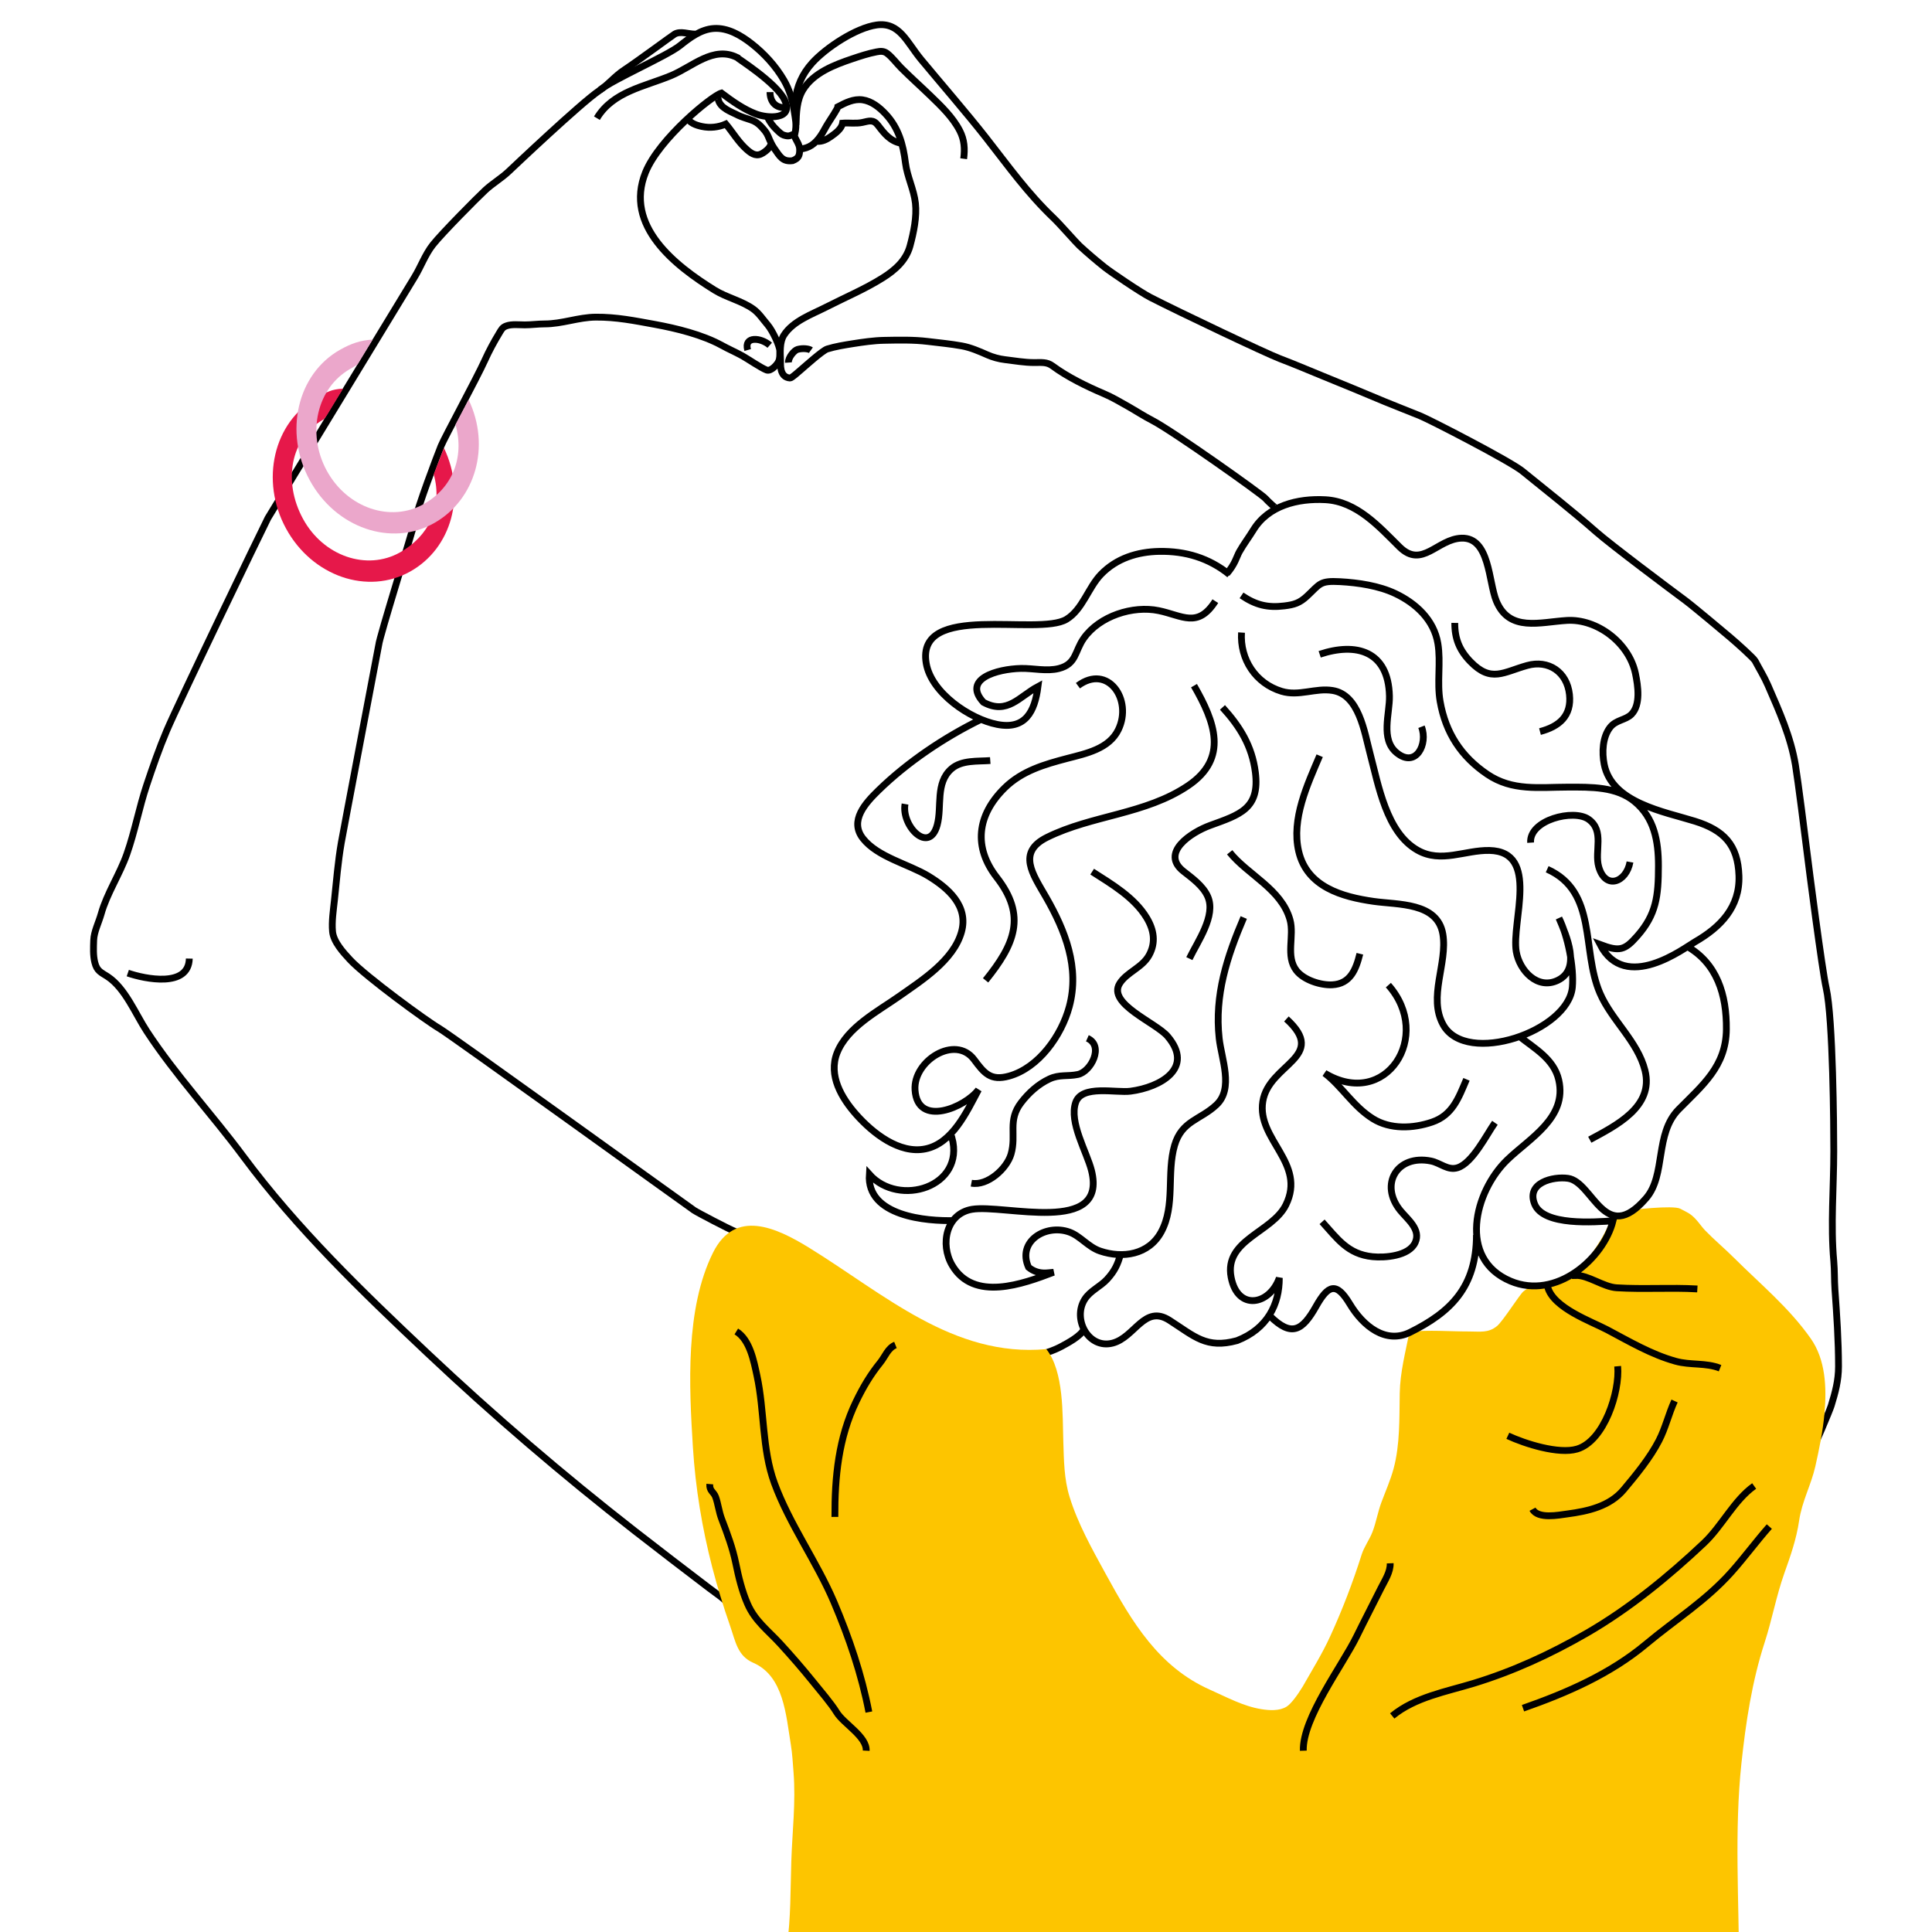 <svg xmlns="http://www.w3.org/2000/svg" xmlns:xlink="http://www.w3.org/1999/xlink" id="Ebene_1" x="0px" y="0px" width="283.465px" height="283.465px" viewBox="0 0 283.465 283.465" xml:space="preserve">
<g>
	<path fill="none" stroke="#000000" d="M87.58,17.338c2.364-3.919,6.987-4.619,10.915-6.261c3.113-1.302,6.173-4.369,9.638-2.652   c0.019,0.117,5.755,3.676,6.981,6.244c1.407,2.95-2.52,2.686-4.173,2.063c-1.835-0.69-3.531-1.908-5.093-3.08   c-1.376,0.379-9.13,6.679-11.132,11.625c-3.187,7.875,4.383,13.725,10.131,17.29c1.74,1.081,4.008,1.577,5.673,2.777   c0.831,0.598,1.39,1.475,2.113,2.324c0.732,0.861,1.781,3.11,1.78,3.835c-0.002,0.557,0.039,1.021-0.174,1.516   c-0.201,0.467-1.121,1.51-1.766,1.272c-0.813-0.301-2.8-1.666-3.566-2.087c-1.022-0.562-1.975-0.966-3.003-1.531   c-2.84-1.562-6.67-2.503-9.847-3.083c-2.938-0.536-5.626-1.083-8.646-1.059c-2.562,0.019-4.93,0.998-7.523,0.995   c-0.991-0.001-1.907,0.143-2.898,0.141c-0.869-0.001-1.9-0.135-2.682,0.147c-0.592,0.212-0.72,0.505-1.059,1.065   c-0.774,1.278-1.498,2.608-2.126,4.004c-1.16,2.574-5.931,11.354-6.418,12.57c-0.593,1.479-3.401,8.877-3.887,11.168   c-0.272,1.285-5.15,16.849-5.252,18.01c0,0-5.186,27.254-5.489,28.996c-0.488,2.805-0.711,5.635-1.011,8.461   c-0.156,1.468-0.413,3.108-0.275,4.592c0.141,1.514,1.591,3.088,2.569,4.138c2.292,2.465,11.297,9.037,13.113,10.084   c1.605,0.928,36.229,25.9,37.36,26.676c0.457,0.312,5.098,2.752,6.179,3.182 M106.902,235.326   c-0.799-0.889-1.872-1.564-2.811-2.281c-3.65-2.783-7.3-5.566-10.92-8.391c-10.582-8.254-20.737-16.951-30.519-26.178   c-9.57-9.029-19.083-18.203-26.969-28.824c-4.597-6.191-9.923-11.893-14.154-18.355c-1.643-2.51-3.154-6.301-5.722-7.994   c-0.985-0.65-1.581-0.797-1.902-2.111c-0.257-1.049-0.191-2.166-0.159-3.237c0.039-1.252,0.744-2.608,1.099-3.877   c0.828-2.962,2.726-5.808,3.768-8.77c1.167-3.316,1.798-6.8,2.913-10.136c0.882-2.64,1.842-5.398,2.928-7.951   c1.778-4.179,13.842-29.207,14.854-31.199c0,0,20.767-34.144,21.502-35.344c0.953-1.559,1.562-3.322,2.697-4.764   c1.325-1.682,6.532-6.932,7.702-8.015c1.062-0.983,2.343-1.729,3.421-2.741c0.574-0.538,10.549-10.004,13.293-11.858   c1.401-0.947,2.229-2.094,3.684-3.048c1.821-1.194,7.053-5.064,7.369-5.244c0.883-0.503,1.982,0,3.06,0"></path>
	<path fill="#E6184A" d="M50.339,57.021c-1.775,0.102-2.308,0.468-3.936,1.389c-6.271,3.542-8.261,12.105-4.442,19.125   c3.817,7.02,11.997,9.839,18.269,6.295c6.047-3.417,8.188-11.241,4.906-18.108l-1.502,3.869c1.37,4.849-0.78,9.105-4.923,11.445   c-4.893,2.765-11.275,0.565-14.254-4.912c-2.979-5.477-1.862-11.833,3.031-14.598c0.195-0.168,0.487-0.623,0.487-0.623   L50.339,57.021L50.339,57.021z"></path>
	<g>
		<defs>
			<rect id="SVGID_1_" width="283.465" height="283.465"></rect>
		</defs>
		<clipPath id="SVGID_2_">
			<use xlink:href="#SVGID_1_"></use>
		</clipPath>
		<path clip-path="url(#SVGID_2_)" fill="none" stroke="#000000" d="M151.697,198.756c0.527,0.145,1.695-0.252,2.22-0.426    c0.541-0.182,1.25-0.477,1.744-0.744c0.92-0.5,2.961-1.547,3.424-2.637 M116.656,14.786c0.274-2.151,1.042-3.924,2.495-5.538    c2.026-2.251,6.45-5.163,9.463-5.581c3.378-0.469,4.444,2.541,6.519,5.044c2.973,3.588,6.59,7.747,9.472,11.414    c3.409,4.338,6.075,8.149,10.054,11.94c0.849,0.808,3.216,3.517,3.703,3.968c1.213,1.122,2.422,2.148,3.706,3.175    c0.843,0.674,5.271,3.685,6.725,4.43c4.326,2.217,16.977,8.22,18.961,8.974l0,0c2.09,0.793,4.151,1.673,6.221,2.518    c3.086,1.261,6.171,2.523,9.241,3.819c0.577,0.244,4.389,1.756,5.116,2.051c1.541,0.624,13.255,6.673,15.044,8.131    c3.615,2.947,7.284,5.798,10.82,8.91c2.129,1.875,10.954,8.493,13.043,10.033c1.146,0.845,6.093,5.002,6.648,5.475l0,0    c1.007,0.855,3.412,3.015,3.619,3.407c0.63,1.193,1.341,2.334,1.881,3.577c1.671,3.846,3.354,7.558,4.046,11.751    c0.347,2.101,1.429,10.563,1.686,12.704c0.271,2.248,2.21,17.29,2.816,19.966c1.02,4.506,1.119,20.594,1.119,23.941    c0,5.35-0.484,10.814,0,16.145c0.125,1.377,0.07,2.754,0.17,4.15c0.269,3.754,0.525,7.537,0.525,11.303    c0,2.064-0.477,3.812-1.074,5.754c-0.201,0.654-2.46,6.113-2.958,6.686"></path>
		<path clip-path="url(#SVGID_2_)" fill="#FDC500" d="M101.665,212.361c0.373,5.943,1.346,11.836,2.837,17.594    c0.751,2.898,1.63,5.762,2.615,8.588c0.814,2.332,1.084,4.414,3.411,5.428c4.473,1.951,4.792,7.682,5.501,11.979    c0,0.002,0,0.002,0.001,0.002c0.227,1.383,0.287,2.68,0.4,4.104c0.345,4.336-0.188,8.691-0.328,13.025    c-0.134,4.16-0.061,8.293-0.64,12.432l0,0c-0.178,1.266-1.121,3.35-0.928,4.582c0.221,1.406,2.193,2.275,3.329,2.762l0,0    c1.885,0.809,3.224,1.488,4.872,2.611c5.772,3.93,14.121,4.717,20.891,5.389c3.512,0.35,7.013,1.312,10.535,1.412    c2.482,0.068,5.056,0.006,7.518-0.021c10.182-0.117,20.423-0.285,30.601-0.637c8.235-0.281,16.36-0.812,24.611-0.807    c7.146,0.006,14.388,0.291,21.524-0.102c3.248-0.178,6.484-0.447,9.631-1.303c1.647-0.447,3.29-1.207,4.934-1.611    c0.131-0.033,1.969-0.391,2.073-0.504c0.905-0.98,0.104-6.932,0.104-8.396c0-9.957-0.708-20.277,0.349-30.188    c0.644-6.023,1.545-11.986,3.407-17.725c1.084-3.34,1.707-6.818,2.876-10.117c0.925-2.605,1.78-5.012,2.183-7.76    c0.419-2.852,1.763-5.23,2.382-7.975c0.57-2.539,1.104-5.174,1.333-7.73c0.346-3.861,0.155-7.92-2.016-11.008    c-3.194-4.541-7.323-7.916-11.223-11.803c-1.333-1.328-3.05-2.791-4.23-4.012c-0.452-0.467-0.862-1.064-1.304-1.564    c-0.875-0.99-1.375-1.121-2.402-1.67c-0.966-0.518-7.374,0.113-8.104,0.443c-0.746,0.336-1.344,1.145-2.116,1.182    c-0.854,2.527-3.548,6.463-5.618,8.102c-1.444,1.143-2.976,1.754-4.783,1.771c-1.027,0.01-1.593-0.021-2.37,0.639    c-0.582,0.49-3.021,4.398-3.895,5.1c-1.276,1.027-2.435,0.781-4.079,0.781c-2.875,0-5.896-0.254-8.744,0.043    c-0.586,2.959-1.376,5.922-1.432,9.014c-0.065,3.641,0.051,7.529-0.898,11.051c-0.464,1.721-1.184,3.324-1.802,4.986    c-0.526,1.416-0.761,2.916-1.301,4.318c-0.446,1.156-1.225,2.164-1.598,3.35c-1.268,4.029-2.856,8.162-4.63,12.02    c-1.183,2.57-2.565,4.768-4.01,7.322c-0.725,1.188-1.685,2.518-2.353,2.936c-1.067,0.666-2.534,0.564-3.711,0.375    c-2.661-0.426-5.088-1.764-7.529-2.848c-7.534-3.344-11.421-9.887-15.301-16.982c-1.977-3.615-4.091-7.355-5.312-11.326    c-0.814-2.654-0.823-5.336-0.915-8.09c-0.129-3.936,0.111-10.293-2.489-13.578c-13.636,1.252-23.846-8.133-34.843-14.898    c-4.816-2.963-10.834-5.732-14.059,0.732C100.516,192.008,101.106,203.451,101.665,212.361"></path>
	</g>
	<path fill="none" stroke="#000000" d="M180.399,84.306c-3.007-2.436-6.456-3.472-10.317-3.405   c-3.185,0.056-6.261,1.009-8.537,3.364c-1.891,1.958-2.697,5.158-5.066,6.597c-4.162,2.527-22.131-2.604-20.584,6.462   c0.744,4.364,6.459,8.195,10.415,8.964c4.121,0.803,5.503-1.838,5.984-5.558c-2.751,1.468-4.491,4.198-8.001,2.31   c-3.162-3.434,2.009-4.879,5.466-4.967c1.838-0.046,3.796,0.474,5.605,0.009c2.584-0.663,2.317-2.542,3.635-4.414   c2.334-3.316,7.238-4.85,10.992-4.078c3.478,0.715,5.74,2.658,8.324-1.388 M182.157,87.354c2.085,1.417,3.829,1.842,6.266,1.546   c1.473-0.179,2.264-0.425,3.36-1.447c1.911-1.781,1.825-2.277,4.846-2.109c2.659,0.147,5.684,0.596,8.106,1.746   c2.995,1.422,5.661,3.85,6.233,7.332c0.459,2.79-0.164,5.671,0.329,8.493c0.806,4.604,3.078,8.091,6.933,10.695   c3.674,2.482,7.575,1.884,11.773,1.878c3.453-0.005,7.146-0.093,9.831,2.122c2.871,2.369,3.499,5.762,3.494,9.442   c-0.006,4.432-0.308,7.107-3.119,10.297c-1.834,2.081-2.58,2.304-5.447,1.233c3.701,7.167,12.355,0.51,13.924-0.391   c3.774-2.169,6.609-5.118,6.456-9.696c-0.153-4.545-2.219-6.684-6.471-8.01c-4.525-1.411-12.186-2.696-13.302-8.34   c-0.347-1.756-0.243-3.969,0.837-5.391c0.877-1.154,2.306-1.078,3.167-1.955c1.374-1.4,0.957-4.171,0.583-5.975   c-0.936-4.503-5.64-8.061-10.067-7.793c-3.931,0.237-8.433,1.744-10.342-2.843c-1.161-2.79-0.951-9.343-5.087-9.23   c-3.565,0.098-5.816,4.551-9.119,1.287c-3.014-2.979-6.287-6.675-10.872-6.925c-4.097-0.223-8.392,0.871-10.574,4.438   c-0.66,1.077-1.426,2.081-2.056,3.197c-0.406,0.72-0.607,1.793-1.838,3.21 M143.906,105.563   c-5.346,2.616-10.751,6.243-15.028,10.413c-1.892,1.845-4.294,4.443-2.269,7.036c2.148,2.75,6.726,3.777,9.603,5.526   c2.896,1.76,5.916,4.384,4.859,8.187c-1.167,4.197-5.849,7.128-9.133,9.445c-3.094,2.184-7.631,4.531-9.123,8.309   c-1.308,3.311,0.666,6.631,2.808,9.043c2.401,2.707,6.311,5.832,10.155,5.045c3.958-0.811,6.06-5.441,7.788-8.691   c-1.923,2.58-8.941,5.604-9.312,0.051c-0.284-4.271,5.906-8.168,8.668-4.461c1.477,1.982,2.41,3.174,5.13,2.418   c4.355-1.213,7.693-5.953,8.832-10.174c1.552-5.746-0.589-11.164-3.409-16.075c-1.941-3.377-4.3-6.583,0.164-8.787   c6.61-3.264,14.438-3.353,20.695-7.584c5.952-4.026,3.904-9.357,0.851-14.661 M182.157,92.81c-0.245,3.926,2.073,7.467,5.877,8.619   c2.552,0.773,4.98-0.531,7.495-0.119c3.875,0.632,4.644,6.068,5.48,9.216c1.243,4.67,2.389,11.6,6.962,14.209   c3.458,1.972,6.97-0.036,10.568,0.044c7.437,0.167,3.185,10.465,3.928,14.85c0.469,2.759,3.104,5.634,6.081,4.208   c3.506-1.682,1.257-6.593,0.184-9.133c1.292,2.6,2.23,7.207,1.966,10.135c-0.586,6.469-15.521,11.596-18.935,5.545   c-2.294-4.068,0.653-9.051-0.066-13.329c-0.788-4.684-6.577-4.29-10.164-4.805c-4.61-0.661-9.773-2.11-10.989-7.343   c-1.099-4.728,1.283-9.804,3.081-14.028 M160.244,127.887c2.858,1.832,6.172,3.764,7.99,6.761c1.072,1.771,1.39,3.635,0.357,5.504   c-1.015,1.838-3.278,2.49-4.313,4.148c-1.856,2.975,5.305,5.721,7.028,7.744c3.992,4.684-1.071,7.488-5.438,8.057   c-2.159,0.281-7.136-0.984-8.046,1.658c-1.003,2.912,1.637,7.252,2.324,9.988c2.4,9.568-12.836,4.893-17.526,5.684   c-3.782,0.637-4.734,5.1-2.93,8.191c3.169,5.428,10.395,2.76,14.878,1.051c-0.757,0.033-2.18,0.459-3.656-0.729   c-1.716-3.801,2.495-6.414,5.973-5.178c1.616,0.574,2.767,2.193,4.51,2.785c3.336,1.135,7.165,0.543,8.979-2.805   c2.1-3.873,0.762-8.605,1.961-12.703c1.061-3.621,3.764-3.713,6.137-5.939c2.562-2.4,0.74-6.744,0.408-9.75   c-0.703-6.354,1.146-11.981,3.604-17.736 M247.434,138.8c4.494,2.527,5.913,7.153,5.861,12.233   c-0.056,5.432-3.515,8.207-7.003,11.742c-3.534,3.58-1.832,9.619-4.767,13.02c-6.115,7.086-7.779-2.395-11.474-2.91   c-2.167-0.305-6.146,0.637-4.896,3.768c1.312,3.283,8.9,2.629,11.505,2.473c-1.383,5.527-8.34,11.656-15.029,8.842   c-7.78-3.277-5.313-13.117-0.496-17.783c3.286-3.18,8.829-6.17,7.57-11.715c-0.708-3.121-3.595-4.654-5.875-6.488 M139.028,166.865   c0.223-0.059,0.437-0.043,0.642,0.055c1.967,7.213-7.736,10.279-12.122,5.375c-0.422,6.186,8.446,6.902,12.455,6.785    M158.155,100.605c4.385-3.262,8.057,2.044,5.934,6.45c-1.367,2.836-4.789,3.509-7.502,4.22c-3.328,0.872-6.633,1.826-9.176,4.324   c-4.099,4.026-4.592,8.73-1.172,13.124c4.411,5.666,2.629,9.84-1.631,15.115 M164.422,183.941c-0.4,1.559-0.909,2.588-2.007,3.775   c-0.987,1.066-2.455,1.656-3.257,2.91c-1.857,2.9,0.55,7.355,4.084,6.438c3.284-0.854,4.661-5.713,8.344-3.348   c3.706,2.379,5.414,4.205,9.913,2.979c4.472-1.742,6.223-5.355,6.202-9.189c-1.418,3.988-6.112,4.891-7.07-0.105   c-1.055-5.504,6.027-6.561,8.029-10.604c3.045-6.15-4.274-9.594-3.383-15.182c0.888-5.568,9.664-6.469,3.468-12.115    M227.004,127.533c7.413,3.321,5.001,11.833,7.738,18.18c1.724,3.998,5.548,7.07,6.617,11.355c1.332,5.336-4.295,8.09-8.105,10.154    M213.447,91.393c-0.012,2.301,0.674,4.003,2.284,5.668c3.047,3.151,4.858,1.544,8.348,0.576c3.116-0.865,5.833,0.939,6.194,4.257   c0.345,3.168-1.528,4.705-4.324,5.444 M179.364,103.79c2.549,2.794,4.334,5.655,4.824,9.514c0.681,5.36-2.283,6.219-6.608,7.79   c-2.83,1.027-7.388,4.028-3.937,6.746c1.265,0.997,2.892,2.146,3.574,3.733c1.21,2.807-1.518,6.574-2.713,9.075 M132.788,117.968   c-0.562,3.219,3.537,7.439,4.719,3.083c0.731-2.693-0.31-6.177,2.095-8.255c1.514-1.308,3.836-1.066,5.691-1.207 M193.626,95.999   c5.339-1.784,10.083-0.518,10.234,6.129c0.058,2.588-1.352,6.327,1.052,8.31c2.814,2.322,4.645-1.256,3.649-3.809 M224.572,123.637   c-0.216-3.349,6.328-4.976,8.503-3.431c2.389,1.697,0.833,4.667,1.491,6.97c0.986,3.45,4.062,2.278,4.589-0.704 M180.419,125.05   c2.656,3.313,7.579,5.384,8.847,9.885c0.677,2.397-0.692,5.354,0.95,7.465c1.089,1.4,3.572,2.184,5.259,2.092   c2.634-0.143,3.467-2.213,4.047-4.557 M216.626,181.18c0,7.725-3.844,11.371-9.728,14.293c-3.573,1.773-6.887-0.881-8.86-4.162   c-1.973-3.281-3.163-2.805-4.948,0.363c-2.022,3.596-3.617,4.525-6.761,1.412 M203.703,144.539   c6.611,7.445-0.366,18.334-9.351,12.918c2.591,1.986,4.152,4.842,7.066,6.672c2.562,1.605,5.913,1.455,8.708,0.5   c2.987-1.021,3.864-3.498,5.039-6.27 M142.518,173.598c2.342,0.443,5.199-2.109,5.823-4.266c0.825-2.852-0.547-4.914,1.482-7.555   c1.108-1.441,2.497-2.703,4.146-3.473c1.474-0.688,2.669-0.34,4.175-0.656c1.926-0.402,3.9-4.203,1.396-5.312 M193.979,179.266   c2.243,2.469,3.759,4.754,7.404,5.117c1.791,0.178,5.34-0.072,6.255-2.074c0.881-1.922-1.114-3.389-2.185-4.705   c-3.109-3.824-0.481-8.264,4.497-7.26c1.381,0.279,2.469,1.432,3.896,0.99c2.202-0.68,4.261-4.861,5.49-6.6 M131.381,197.336   c-1.1,0.438-1.511,1.693-2.214,2.564c-1.458,1.805-2.514,3.584-3.548,5.719c-2.588,5.336-3.149,11.105-3.122,16.945    M108.033,195.352c1.994,1.223,2.574,4.383,3.027,6.473c1.12,5.166,0.727,10.775,2.555,15.762c2.23,6.086,6.22,11.535,8.765,17.521   c2.206,5.195,4.026,10.533,5.104,16.09 M257.373,218.027c-2.939,2.088-4.72,5.869-7.363,8.365   c-5.185,4.896-10.997,9.648-17.156,13.205c-5.31,3.066-10.777,5.592-16.615,7.377c-4.045,1.236-8.608,2.021-11.97,4.791    M259.597,223.979c-1.911,2.164-3.614,4.492-5.54,6.656c-3.756,4.217-8.25,6.994-12.501,10.547   c-5.308,4.439-11.657,7.195-18.1,9.449 M221.232,210.66c2.522,1.174,7.457,2.746,10.164,1.943c3.978-1.184,6.29-8.416,5.95-12.148    M224.852,221.432c0.797,1.482,3.845,0.863,5.098,0.697c3.021-0.4,6.232-1.115,8.277-3.559c1.839-2.197,3.857-4.648,5.178-7.209   c0.954-1.848,1.418-3.914,2.287-5.807 M227.076,188.832c0.829,3.084,6.43,5.051,8.729,6.268c3.27,1.73,6.465,3.625,10.042,4.623   c2.183,0.609,4.432,0.188,6.522,1.018 M231.247,186.85c0.135,0.225-0.039-0.162-0.071,0.283c1.846-0.07,4.046,1.689,6.024,1.812   c3.947,0.244,7.902-0.059,11.837,0.172 M127.09,256.865c0.105-2.082-3.312-3.959-4.331-5.621c-0.825-1.346-2.398-3.162-3.546-4.588   c-1.523-1.889-3.071-3.662-4.72-5.469c-1.766-1.934-3.711-3.342-4.805-5.852c-0.825-1.893-1.311-3.914-1.734-5.975   c-0.462-2.25-1.232-4.309-2.077-6.514c-0.396-1.033-0.526-2.234-0.881-3.209c-0.278-0.764-0.944-0.895-0.856-1.893    M203.971,229.369c0.049,1.27-0.797,2.531-1.34,3.617c-1.189,2.379-2.416,4.736-3.587,7.125   c-2.068,4.221-7.963,11.994-7.821,16.754 M88.009,13.228c1.879-1.561,9.839-5.01,11.747-6.532c1.446-1.155,3.066-2.387,4.967-2.517   c2.042-0.14,3.965,0.99,5.531,2.212c1.871,1.459,3.55,3.293,4.758,5.36c0.818,1.401,1.289,2.964,1.513,4.573   c0.152,1.094,0.414,1.888,0.112,3.282c-0.709,0.307-0.882,0.412-1.389,0.29c-0.412-0.1-0.556-0.148-1.166-0.733   c-0.708-0.679-1.059-1.135-1.475-1.967 M109.702,51.356c-0.602-2.07,1.935-1.846,3.234-0.702 M105.253,14.502   c0.037,0.009,0.075,0.018,0.112,0.027c0.268,1.373,1.939,1.857,2.99,2.416c0.27,0.143,1.476,0.544,1.785,0.638   c0.596,0.183,1.108,0.528,1.531,0.983c0.451,0.486,0.797,0.854,1.047,1.47c0.244,0.602,0.525,1.239,0.9,1.768   c0.783,1.105,1.184,1.968,2.67,1.77c0.889-0.349,1.037-0.744,1.039-1.61c0.003-0.848-0.626-1.418-0.827-2.215 M112.977,13.513   c0.006,1.347,0.756,2.281,2.076,2.269 M100.803,17.192c0.303,0.849,1.376,1.198,2.192,1.368c1.185,0.247,2.415,0.115,3.5-0.361   c1.061,1.274,1.863,2.688,3.137,3.796c0.747,0.649,1.432,1.015,2.312,0.451c0.438-0.28,0.873-0.63,1.104-1.113   c0.037-0.01,0.074-0.018,0.112-0.028 M187.288,74.598c-0.089,0.026-1.27-1.061-1.647-1.489   c-0.548-0.623-13.562-9.863-16.565-11.417c-1.281-0.663-2.404-1.407-3.642-2.108c-1.139-0.644-2.253-1.302-3.45-1.811   c-2.509-1.065-5.357-2.453-7.562-4.086l0,0c-0.824-0.61-1.627-0.49-2.673-0.491c-1.478,0-2.849-0.259-4.312-0.429   c-0.851-0.1-1.779-0.354-2.56-0.699c-1.182-0.523-2.481-1.088-3.776-1.319c-1.659-0.297-3.303-0.449-4.969-0.652   c-2.119-0.259-4.29-0.201-6.429-0.163c-1.499,0.026-3.114,0.264-4.593,0.496c-1.227,0.194-2.568,0.412-3.735,0.774   c-0.701,0.219-3.247,2.53-3.913,3.092c-0.287,0.241-1.32,1.184-1.541,1.169c-1.63-0.115-1.38-2.155-1.398-2.574   c-0.049-1.134-0.153-2.701,0.484-3.702l0,0c1.342-2.108,4.121-3.065,6.282-4.172c2.737-1.399,5.602-2.599,8.213-4.239   c1.79-1.124,3.441-2.554,4.018-4.694c0.535-1.986,1.015-4.26,0.793-6.273c-0.221-2-1.212-3.894-1.461-5.891   c-0.343-2.752-1.009-5.17-2.937-7.217c-0.901-0.957-2.035-1.868-3.362-2.056c-1.3-0.183-2.496,0.425-3.618,1.015   c-0.012,0.242-1.018,1.775-1.416,2.388c-0.403,0.622-0.715,1.307-1.139,1.914c-0.792,1.135-1.651,1.796-3.03,1.91 M116.795,18.33   c0.056-1.77,0.083-3.62,1.035-5.171c1.531-2.49,4.64-3.662,7.243-4.539c1.147-0.387,2.324-0.775,3.514-1.004   c0.59-0.112,1.081-0.159,1.578,0.223c0.762,0.585,1.38,1.452,2.06,2.131c1.399,1.396,2.871,2.71,4.292,4.081   c1.578,1.522,3.273,3.141,4.297,5.125c0.688,1.333,0.769,2.651,0.577,4.115 M119.847,20.74c0.76,0.07,1.446-0.273,2.05-0.7   c0.655-0.464,1.576-1.114,1.727-1.972c0.972-0.076,1.954,0.106,2.912-0.104c0.989-0.218,1.59-0.486,2.291,0.433   c0.942,1.233,1.8,2.33,3.392,2.627 M115.683,53.196c-0.056-0.765,0.879-1.806,1.327-1.927c0.829-0.228,1.686-0.086,1.964,0.112    M18.75,142.771c2.524,0.869,8.931,2.188,9.024-2.126"></path>
	<path fill="#EBA7CB" d="M54.678,49.821c-1.775,0.101-3.17,0.582-4.797,1.502c-6.272,3.542-8.261,12.105-4.443,19.126   s11.997,9.838,18.269,6.294c6.047-3.415,8.327-11.24,5.045-18.106l-1.919,3.656c1.37,4.849-0.502,9.317-4.646,11.658   c-4.893,2.764-11.274,0.565-14.253-4.912S46.507,56.881,51.4,54.116c0.503-0.284,0.524-0.326,1.053-0.639L54.678,49.821   L54.678,49.821z"></path>
</g>
</svg>